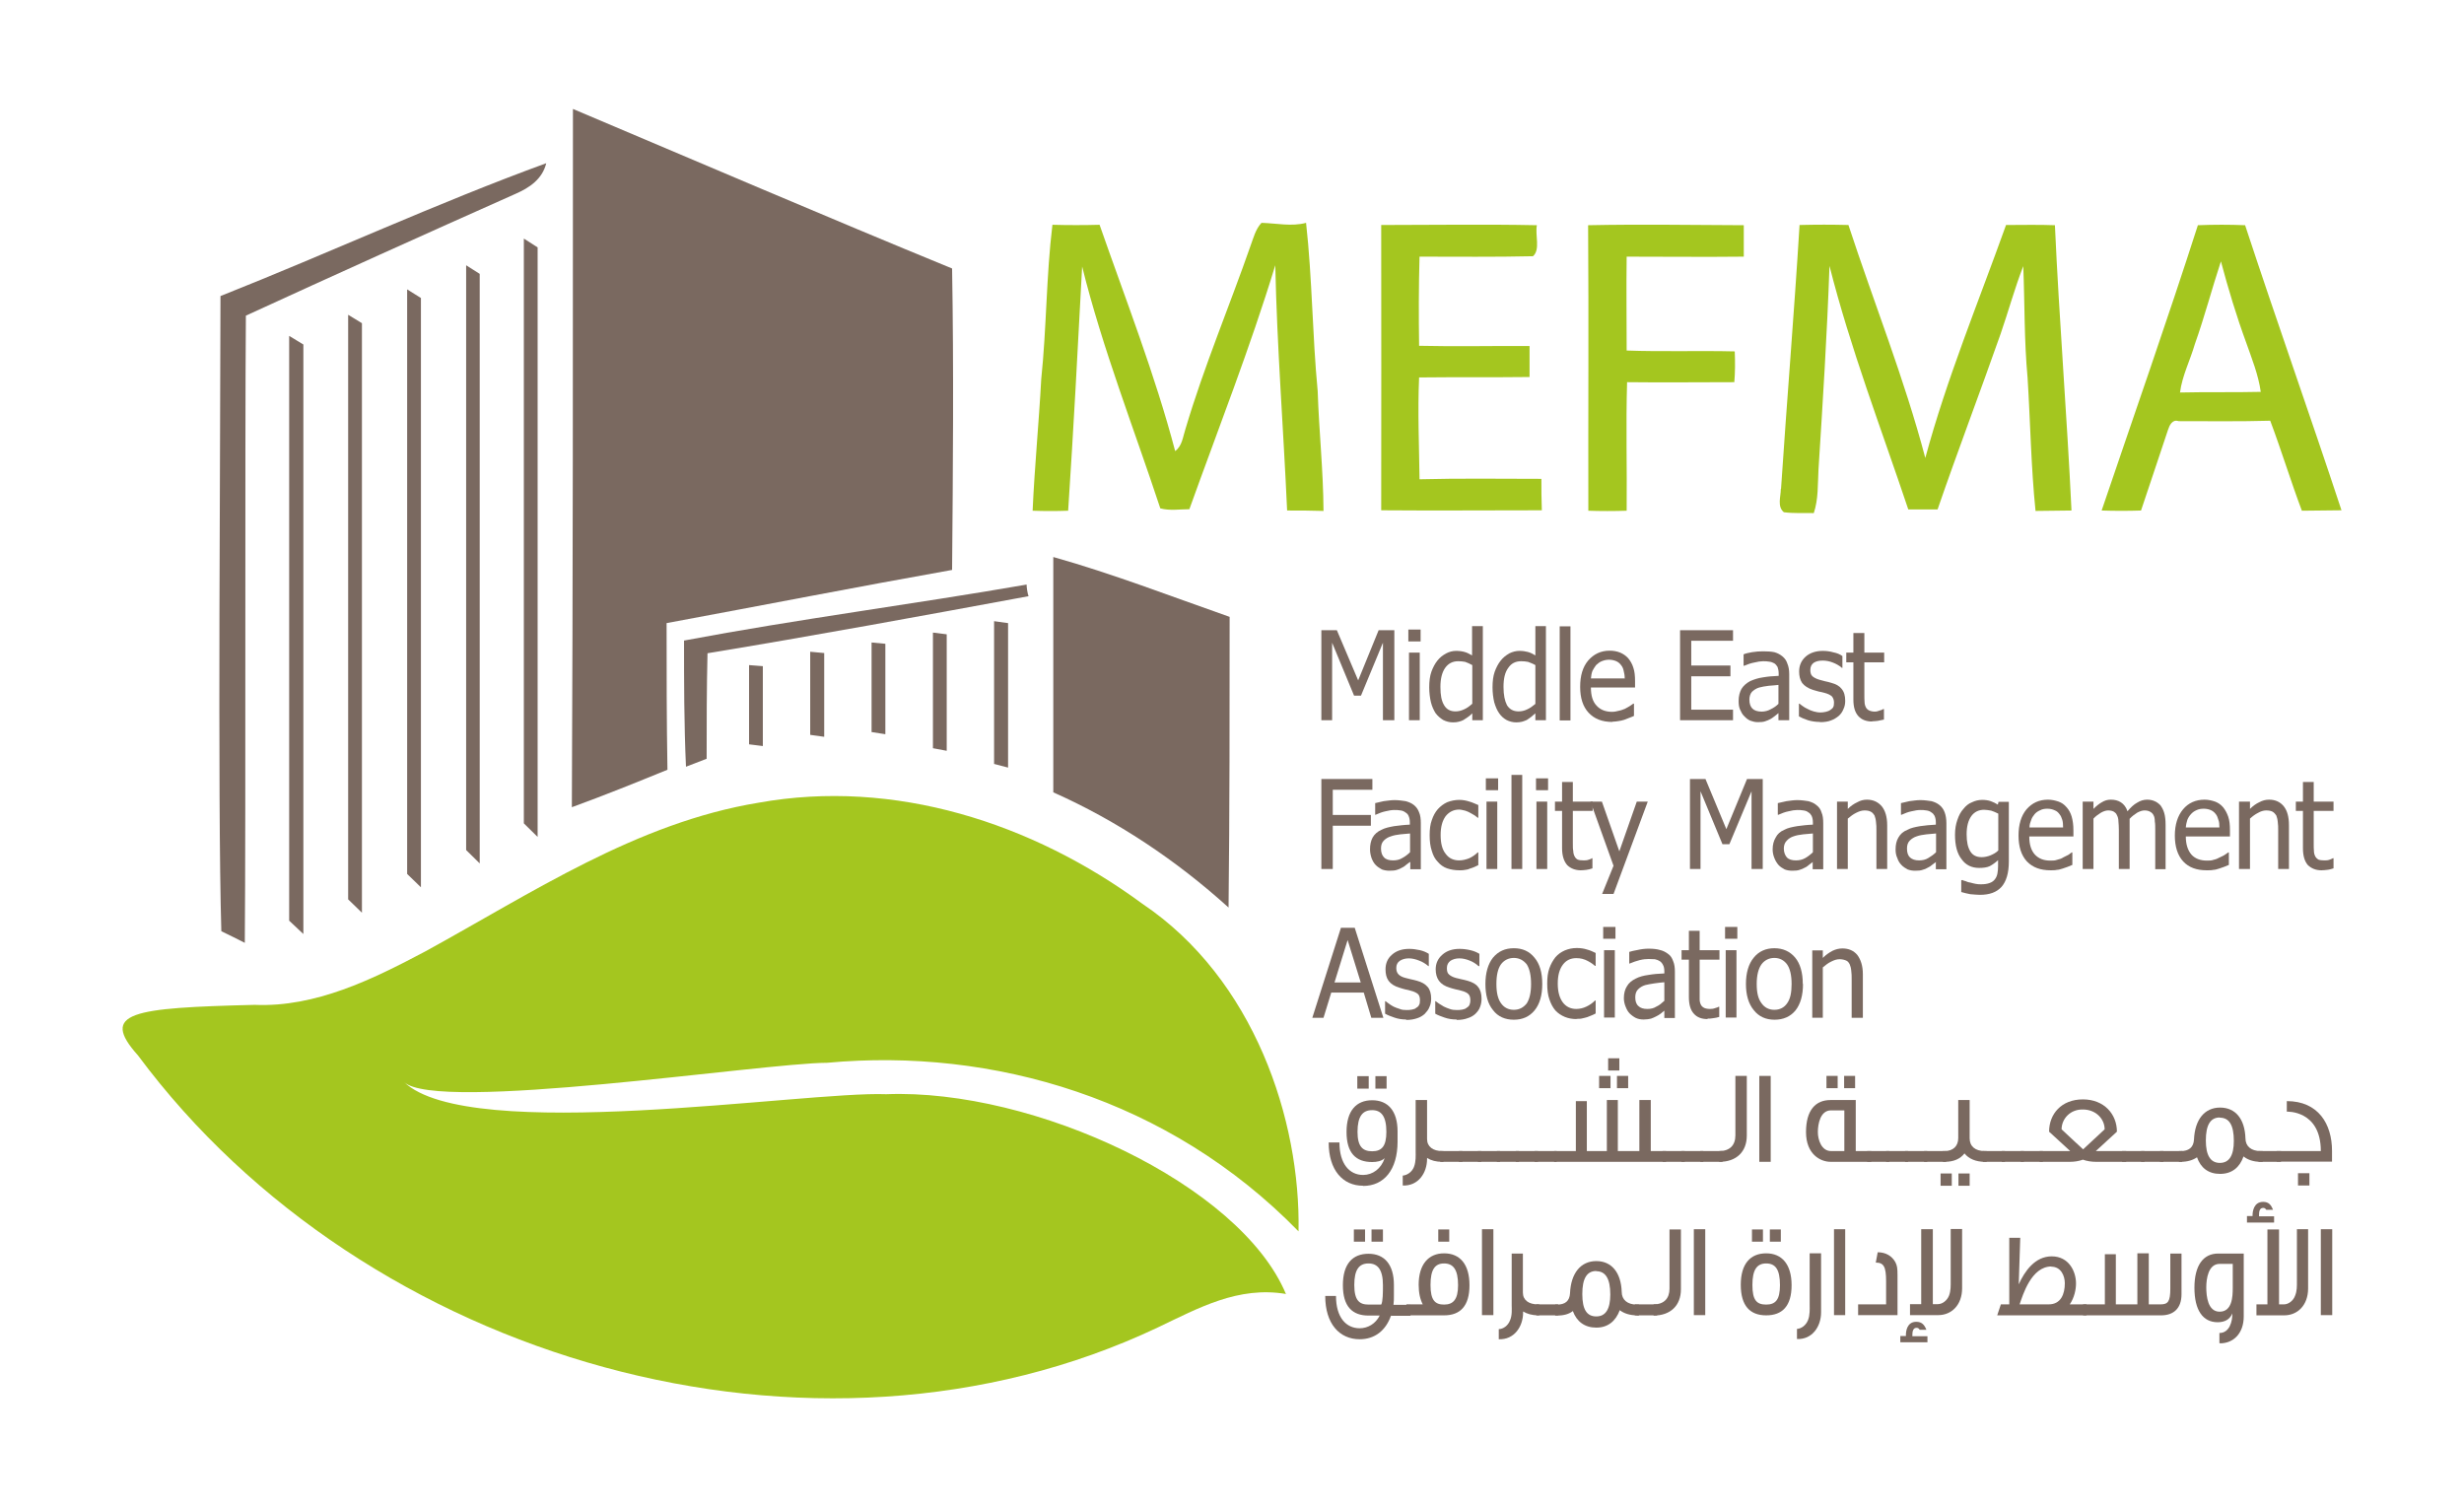 <?xml version="1.0" encoding="UTF-8"?>
<svg id="Layer_1" data-name="Layer 1" xmlns="http://www.w3.org/2000/svg" viewBox="0 0 114.44 70">
  <defs>
    <style>
      .cls-1 {
        fill: #a4c61f;
      }

      .cls-2 {
        fill: #7a6960;
      }
    </style>
  </defs>
  <path class="cls-2" d="M44.22,12.47c-5.9-2.42-11.76-4.94-17.61-7.41,0,10.84,0,21.63-.05,32.43,1.51-.55,2.97-1.14,4.44-1.74-.04-2.29-.04-4.57-.04-6.81,4.43-.82,8.87-1.69,13.26-2.47,.04-4.67,.08-9.34,0-14"/>
  <path class="cls-2" d="M25.37,7.58c-5.12,1.87-10.06,4.16-15.13,6.17,0,6.04-.14,23.51,.04,29.5,.28,.13,.83,.41,1.09,.54,.05-5.9,0-23.23,.05-29.13,4.16-1.91,8.33-3.79,12.53-5.66,.64-.28,1.24-.68,1.42-1.42"/>
  <path class="cls-2" d="M57.11,28.65c-2.74-.96-5.45-2.01-8.19-2.78v10.93c2.97,1.32,5.72,3.16,8.14,5.35,.05-4.53,.05-9,.05-13.49"/>
  <path class="cls-2" d="M47.68,27.15c-5.3,.92-10.6,1.6-15.91,2.6,0,1.92,0,3.89,.09,5.86,.23-.09,.73-.28,.96-.37,0-1.64,0-3.25,.04-4.9,4.98-.82,9.93-1.73,14.91-2.65-.05-.14-.09-.41-.09-.55"/>
  <polygon class="cls-2" points="64.76 33.45 64.23 33.45 64.23 29.85 63.21 32.31 62.89 32.31 61.87 29.85 61.87 33.45 61.37 33.45 61.37 29.27 62.09 29.27 63.08 31.6 64.03 29.27 64.76 29.27 64.76 33.45"/>
  <path class="cls-2" d="M65.98,29.79h-.57v-.55h.57s0,.55,0,.55Zm-.04,3.66h-.5v-3.14h.5v3.14Z"/>
  <path class="cls-2" d="M68.88,33.45h-.5v-.32c-.07,.07-.14,.13-.2,.17-.06,.04-.13,.09-.21,.14-.06,.03-.13,.06-.22,.08-.07,.02-.16,.03-.27,.03-.16,0-.31-.04-.45-.11-.13-.08-.25-.18-.35-.31-.09-.14-.17-.31-.22-.51-.05-.21-.08-.45-.08-.7,0-.28,.03-.52,.1-.72,.07-.19,.16-.37,.28-.52,.11-.14,.24-.24,.4-.33,.15-.08,.31-.12,.47-.12,.15,0,.29,.02,.39,.05,.12,.03,.22,.09,.35,.16v-1.36h.5v4.37Zm-.5-.76v-1.8c-.12-.07-.23-.11-.33-.15-.1-.02-.21-.03-.32-.03-.26,0-.46,.1-.61,.31-.14,.2-.22,.49-.22,.88s.05,.65,.17,.85c.11,.19,.28,.29,.53,.29,.13,0,.26-.03,.39-.09,.14-.06,.26-.15,.37-.25"/>
  <path class="cls-2" d="M71.8,33.45h-.49v-.32c-.08,.07-.15,.13-.2,.17-.06,.04-.12,.09-.2,.14-.07,.03-.15,.06-.22,.08-.08,.02-.17,.03-.27,.03-.16,0-.31-.04-.45-.11-.14-.08-.25-.18-.34-.31-.1-.14-.17-.31-.23-.51-.05-.21-.08-.45-.08-.7,0-.28,.03-.52,.1-.72,.07-.19,.16-.37,.28-.52,.11-.14,.24-.24,.39-.33,.16-.08,.32-.12,.48-.12,.15,0,.28,.02,.39,.05,.12,.03,.23,.09,.35,.16v-1.36h.49v4.37Zm-.49-.76v-1.8c-.12-.07-.24-.11-.34-.15-.1-.02-.21-.03-.32-.03-.26,0-.46,.1-.6,.31-.15,.2-.22,.49-.22,.88s.06,.65,.16,.85c.12,.19,.29,.29,.54,.29,.13,0,.27-.03,.39-.09,.14-.06,.26-.15,.38-.25"/>
  <rect class="cls-2" x="72.44" y="29.09" width=".5" height="4.37"/>
  <path class="cls-2" d="M74.89,33.53c-.48,0-.84-.14-1.11-.43-.26-.28-.39-.68-.39-1.2s.12-.92,.37-1.22c.26-.3,.59-.46,1-.46,.18,0,.34,.03,.49,.09,.14,.06,.26,.14,.37,.26,.1,.12,.19,.27,.24,.44,.06,.17,.08,.38,.08,.63v.29h-2.05c0,.37,.08,.65,.26,.84,.17,.19,.41,.29,.72,.29,.11,0,.21-.02,.32-.05,.11-.02,.2-.06,.28-.09,.09-.05,.17-.09,.23-.13,.06-.04,.12-.08,.16-.11h.03v.57c-.06,.03-.14,.06-.22,.09-.09,.04-.17,.07-.23,.09-.1,.03-.19,.05-.27,.06-.08,.01-.18,.03-.29,.03m.58-2c0-.14-.02-.26-.05-.37-.02-.1-.06-.19-.12-.26-.06-.08-.13-.14-.22-.18-.09-.04-.21-.07-.34-.07s-.24,.03-.34,.07c-.1,.04-.17,.1-.26,.18-.07,.09-.12,.18-.17,.27-.04,.11-.06,.22-.07,.35h1.56Z"/>
  <polygon class="cls-2" points="78.03 33.45 78.03 29.27 80.49 29.27 80.49 29.76 78.55 29.76 78.55 30.91 80.37 30.91 80.37 31.41 78.55 31.41 78.55 32.96 80.49 32.96 80.49 33.45 78.03 33.45"/>
  <path class="cls-2" d="M82.6,33.12s-.1,.08-.16,.13c-.07,.05-.13,.1-.2,.14-.09,.05-.17,.08-.26,.11-.08,.03-.19,.04-.34,.04-.12,0-.24-.03-.35-.07-.11-.05-.2-.12-.28-.21-.09-.08-.14-.19-.2-.32-.05-.12-.06-.25-.06-.39,0-.22,.05-.4,.13-.55,.09-.15,.23-.27,.41-.37,.17-.07,.36-.14,.59-.17,.23-.04,.46-.06,.73-.07v-.1c0-.13-.02-.22-.05-.31-.04-.07-.09-.13-.15-.17-.07-.04-.15-.07-.24-.08-.09-.02-.19-.02-.29-.02s-.25,.02-.4,.06c-.16,.03-.31,.08-.47,.15h-.03v-.53c.09-.04,.22-.07,.39-.1,.18-.03,.35-.04,.52-.04,.2,0,.37,.01,.52,.04,.14,.04,.26,.1,.37,.19,.11,.09,.19,.2,.23,.33,.06,.14,.09,.3,.09,.5v2.14h-.5v-.33Zm0-.44v-.87c-.11,.01-.27,.03-.45,.04-.18,.02-.32,.05-.44,.08-.14,.04-.24,.11-.34,.2-.08,.09-.12,.22-.12,.37,0,.18,.05,.32,.14,.41,.09,.09,.24,.14,.43,.14,.15,0,.3-.04,.42-.11,.13-.06,.26-.15,.36-.25"/>
  <path class="cls-2" d="M84.52,33.53c-.19,0-.39-.03-.55-.08-.18-.06-.32-.12-.42-.18v-.59h.02s.09,.07,.15,.11c.06,.05,.14,.09,.24,.14,.07,.04,.17,.08,.27,.11,.11,.03,.21,.05,.32,.05,.08,0,.16-.01,.25-.03,.09-.02,.16-.05,.2-.08,.06-.04,.11-.08,.14-.13,.03-.06,.04-.12,.04-.22,0-.12-.04-.22-.1-.29-.07-.06-.18-.12-.34-.16-.07-.02-.15-.04-.26-.06-.1-.02-.19-.06-.28-.08-.22-.07-.39-.18-.5-.32-.1-.15-.14-.33-.14-.53,0-.28,.1-.51,.3-.69,.2-.18,.48-.27,.8-.27,.16,0,.33,.02,.5,.07,.16,.03,.3,.09,.41,.17v.55h-.02c-.13-.11-.27-.19-.43-.25-.15-.06-.31-.09-.47-.09s-.3,.03-.41,.1c-.11,.08-.16,.19-.16,.34,0,.13,.03,.23,.1,.29,.07,.06,.18,.12,.32,.16,.07,.02,.17,.05,.26,.07,.09,.02,.19,.04,.28,.07,.23,.06,.39,.15,.49,.28,.12,.14,.17,.32,.17,.56,0,.13-.02,.26-.08,.38-.05,.13-.12,.23-.22,.32-.11,.09-.22,.16-.36,.21-.12,.05-.3,.08-.5,.08"/>
  <path class="cls-2" d="M86.96,33.51c-.28,0-.49-.08-.64-.24-.16-.17-.24-.42-.24-.78v-1.73h-.33v-.45h.33v-.91h.51v.91h.92s0,.45,0,.45h-.92v1.48c0,.16,0,.28,.01,.37,0,.08,.02,.16,.06,.24,.03,.06,.08,.11,.14,.14,.06,.03,.16,.06,.27,.06,.08,0,.16-.02,.23-.05,.08-.02,.13-.04,.17-.07h.03v.49c-.1,.02-.2,.04-.29,.06-.1,.01-.19,.02-.26,.02"/>
  <polygon class="cls-2" points="63.74 36.68 61.9 36.68 61.9 37.85 63.67 37.85 63.67 38.35 61.9 38.35 61.9 40.36 61.37 40.36 61.37 36.18 63.74 36.18 63.74 36.68"/>
  <path class="cls-2" d="M65.49,40.03s-.09,.07-.16,.12c-.07,.06-.13,.11-.2,.14-.09,.05-.17,.09-.25,.11-.08,.03-.21,.04-.35,.04-.12,0-.24-.02-.35-.06-.1-.06-.21-.12-.29-.21-.08-.08-.14-.19-.19-.32-.04-.12-.07-.26-.07-.4,0-.22,.04-.4,.12-.55,.09-.16,.23-.28,.41-.36,.17-.09,.37-.13,.59-.17,.23-.03,.47-.06,.73-.07v-.1c0-.12-.02-.22-.06-.31-.03-.07-.08-.12-.15-.16-.06-.05-.14-.08-.22-.09-.1-.02-.2-.02-.29-.02-.12,0-.25,.02-.41,.06-.15,.03-.3,.09-.46,.16h-.02v-.54c.08-.02,.21-.05,.39-.09,.18-.02,.34-.05,.51-.05,.21,0,.37,.03,.52,.05,.14,.04,.27,.09,.38,.18,.11,.09,.19,.2,.24,.34,.06,.13,.08,.31,.08,.5v2.14h-.49v-.32Zm0-.45v-.87c-.12,.01-.27,.02-.45,.04-.18,.02-.32,.05-.43,.09-.14,.04-.25,.11-.34,.2-.09,.09-.13,.21-.13,.37,0,.18,.05,.32,.14,.41,.09,.1,.24,.14,.42,.14,.16,0,.3-.03,.43-.11,.13-.07,.25-.16,.36-.27"/>
  <path class="cls-2" d="M67.78,40.42c-.2,0-.39-.03-.57-.09-.17-.06-.31-.16-.43-.3-.13-.13-.22-.3-.28-.51-.07-.21-.1-.44-.1-.73s.03-.51,.1-.7c.07-.21,.16-.37,.28-.51,.12-.13,.26-.24,.43-.32,.18-.07,.37-.11,.57-.11,.16,0,.32,.03,.47,.08,.15,.04,.28,.11,.41,.16v.59h-.03s-.08-.07-.14-.11c-.06-.04-.13-.07-.21-.12-.07-.04-.14-.07-.23-.1-.1-.02-.19-.05-.28-.05-.26,0-.47,.11-.63,.31-.15,.21-.23,.49-.23,.87s.07,.67,.23,.87c.15,.21,.36,.31,.63,.31,.16,0,.32-.04,.47-.1,.15-.07,.28-.16,.39-.27h.03v.59s-.11,.05-.19,.09c-.07,.03-.13,.05-.2,.07-.08,.04-.15,.05-.22,.06-.08,.02-.16,.02-.26,.02"/>
  <path class="cls-2" d="M69.58,36.7h-.57v-.55h.57v.55Zm-.04,3.66h-.5v-3.13h.5v3.13Z"/>
  <rect class="cls-2" x="70.2" y="35.99" width=".5" height="4.37"/>
  <path class="cls-2" d="M71.9,36.7h-.56v-.55h.56v.55Zm-.04,3.66h-.5v-3.13h.5v3.13Z"/>
  <path class="cls-2" d="M73.42,40.42c-.26,0-.48-.09-.63-.24-.15-.17-.24-.43-.24-.78v-1.74h-.33v-.43h.33v-.91h.5v.91h.92v.43h-.92v1.5c0,.16,0,.28,.02,.36,0,.09,.02,.17,.06,.25,.03,.06,.07,.11,.14,.15,.07,.03,.16,.04,.28,.04,.07,0,.15,0,.23-.03,.08-.02,.13-.05,.16-.07h.02v.47c-.09,.03-.19,.06-.28,.07-.09,.01-.19,.02-.27,.02"/>
  <polygon class="cls-2" points="76.53 37.23 74.94 41.52 74.41 41.52 74.94 40.21 73.87 37.23 74.4 37.23 75.21 39.54 76.02 37.23 76.53 37.23"/>
  <polygon class="cls-2" points="81.87 40.36 81.35 40.36 81.35 36.75 80.32 39.21 80 39.21 78.98 36.75 78.98 40.36 78.49 40.36 78.49 36.18 79.21 36.18 80.18 38.51 81.14 36.18 81.87 36.18 81.87 40.36"/>
  <path class="cls-2" d="M84.2,40.03s-.1,.07-.16,.12c-.07,.06-.13,.11-.2,.14-.09,.05-.18,.09-.26,.11-.08,.03-.2,.04-.34,.04-.12,0-.25-.02-.35-.06-.11-.06-.21-.12-.29-.21-.07-.08-.14-.19-.19-.32-.05-.12-.08-.26-.08-.4,0-.22,.05-.4,.14-.55,.08-.16,.21-.28,.4-.36,.16-.09,.37-.13,.6-.17,.22-.03,.46-.06,.73-.07v-.1c0-.12-.02-.22-.06-.31-.04-.07-.08-.12-.15-.16-.06-.05-.14-.08-.23-.09-.1-.02-.19-.02-.29-.02-.11,0-.25,.02-.4,.06-.16,.03-.31,.09-.47,.16h-.03v-.54c.09-.02,.22-.05,.4-.09,.16-.02,.34-.05,.5-.05,.21,0,.38,.03,.52,.05,.14,.04,.27,.09,.37,.18,.12,.09,.2,.2,.24,.34,.06,.13,.08,.31,.08,.5v2.14h-.49v-.32Zm0-.45v-.87c-.12,.01-.27,.02-.45,.04-.18,.02-.33,.05-.44,.09-.13,.04-.24,.11-.32,.2-.09,.09-.14,.21-.14,.37,0,.18,.06,.32,.14,.41,.09,.1,.24,.14,.42,.14,.16,0,.3-.03,.44-.11,.12-.07,.24-.16,.35-.27"/>
  <path class="cls-2" d="M87.65,40.36h-.5v-1.79c0-.14,0-.27-.02-.4-.01-.12-.04-.22-.07-.3-.05-.07-.09-.13-.17-.17-.07-.04-.17-.06-.29-.06-.13,0-.25,.04-.39,.11-.14,.07-.26,.16-.39,.27v2.34h-.5v-3.13s.5,0,.5,0v.34c.14-.14,.29-.24,.44-.31,.14-.08,.29-.12,.45-.12,.29,0,.52,.11,.69,.31,.16,.2,.25,.49,.25,.88v2.03Z"/>
  <path class="cls-2" d="M89.92,40.03s-.1,.07-.16,.12c-.07,.06-.14,.11-.21,.14-.08,.05-.17,.09-.26,.11-.08,.03-.19,.04-.34,.04-.13,0-.24-.02-.35-.06-.11-.06-.21-.12-.29-.21-.08-.08-.15-.19-.19-.32-.06-.12-.08-.26-.08-.4,0-.22,.04-.4,.13-.55,.09-.16,.22-.28,.42-.36,.16-.09,.36-.13,.59-.17,.22-.03,.47-.06,.73-.07v-.1c0-.12-.02-.22-.06-.31-.04-.07-.08-.12-.15-.16-.06-.05-.14-.08-.23-.09-.09-.02-.19-.02-.28-.02-.12,0-.24,.02-.41,.06-.16,.03-.3,.09-.46,.16h-.03v-.54c.09-.02,.22-.05,.39-.09,.17-.02,.34-.05,.51-.05,.2,0,.37,.03,.52,.05,.14,.04,.26,.09,.37,.18,.11,.09,.19,.2,.24,.34,.05,.13,.08,.31,.08,.5v2.14s-.49,0-.49,0v-.32Zm0-.45v-.87c-.12,.01-.27,.02-.45,.04-.18,.02-.33,.05-.44,.09-.13,.04-.24,.11-.33,.2-.09,.09-.13,.21-.13,.37,0,.18,.04,.32,.14,.41,.1,.1,.25,.14,.42,.14,.16,0,.3-.03,.43-.11,.12-.07,.25-.16,.36-.27"/>
  <path class="cls-2" d="M91.14,40.87s.07,.04,.14,.05c.07,.03,.14,.06,.23,.07,.09,.03,.17,.04,.25,.06,.08,.02,.16,.02,.26,.02,.15,0,.28-.02,.39-.06,.11-.04,.19-.1,.24-.17,.06-.07,.1-.17,.12-.27,.02-.11,.03-.22,.03-.34v-.28c-.13,.12-.26,.21-.39,.28-.13,.06-.3,.08-.49,.08-.34,0-.62-.13-.81-.4-.21-.26-.31-.64-.31-1.14,0-.27,.04-.49,.11-.69,.07-.21,.16-.38,.28-.51,.11-.14,.24-.25,.4-.31,.14-.07,.31-.11,.47-.11,.15,0,.29,.02,.4,.06,.11,.04,.22,.09,.33,.16l.03-.13h.48v2.78c0,.53-.12,.92-.34,1.17-.23,.25-.55,.37-1.01,.37-.13,0-.29-.02-.44-.03-.15-.03-.29-.06-.42-.1v-.55h.03Zm1.67-1.36v-1.72c-.12-.06-.23-.11-.33-.14-.12-.02-.22-.04-.33-.04-.25,0-.45,.1-.59,.29-.15,.21-.22,.49-.22,.85s.06,.61,.17,.79c.11,.18,.28,.27,.53,.27,.13,0,.27-.03,.4-.08,.14-.06,.26-.12,.37-.23"/>
  <path class="cls-2" d="M95.24,40.42c-.47,0-.83-.13-1.1-.41-.26-.28-.39-.69-.39-1.2s.12-.92,.37-1.22c.26-.3,.59-.45,1-.45,.18,0,.34,.04,.49,.09,.14,.05,.26,.13,.37,.26,.11,.12,.19,.27,.24,.44,.05,.18,.08,.38,.08,.64v.28h-2.05c0,.36,.08,.64,.26,.84,.18,.19,.41,.28,.72,.28,.11,0,.22,0,.32-.04,.1-.02,.21-.06,.28-.11,.1-.05,.17-.08,.24-.12,.06-.04,.11-.08,.15-.11h.03v.58c-.06,.02-.13,.05-.22,.09-.09,.03-.17,.06-.23,.08-.1,.03-.19,.06-.27,.06-.08,.02-.18,.02-.3,.02m.59-1.99c0-.14-.01-.27-.04-.36-.03-.1-.07-.19-.13-.26-.06-.08-.12-.14-.23-.18-.08-.04-.2-.07-.33-.07s-.24,.02-.33,.07c-.1,.04-.19,.1-.26,.18-.07,.09-.13,.17-.16,.27-.04,.1-.08,.21-.08,.35h1.56Z"/>
  <path class="cls-2" d="M100.1,40.36v-1.82c0-.14,0-.28-.02-.39,0-.12-.02-.22-.06-.29-.04-.08-.09-.12-.16-.16-.07-.04-.15-.06-.26-.06s-.21,.04-.33,.1c-.11,.07-.24,.16-.36,.29,0,.03,0,.07,0,.11,0,.05,0,.1,0,.16v2.06h-.5v-1.82c0-.14-.01-.28-.02-.39,0-.12-.03-.22-.07-.29-.03-.08-.08-.12-.14-.16-.07-.04-.16-.06-.27-.06-.1,0-.22,.04-.34,.11-.11,.07-.24,.16-.34,.27v2.34h-.5s0-3.13,0-3.13h.5v.34c.13-.13,.26-.24,.39-.31,.13-.08,.26-.12,.42-.12,.18,0,.33,.04,.46,.12,.14,.09,.25,.23,.31,.42,.15-.18,.3-.32,.45-.4,.14-.09,.3-.14,.46-.14,.12,0,.24,.02,.35,.07,.1,.04,.19,.11,.27,.19,.07,.1,.14,.22,.18,.37,.04,.14,.06,.33,.06,.54v2.06h-.49Z"/>
  <path class="cls-2" d="M102.49,40.42c-.47,0-.83-.13-1.09-.41-.26-.28-.39-.69-.39-1.2s.13-.92,.38-1.22c.25-.3,.59-.45,1-.45,.18,0,.34,.04,.49,.09,.13,.05,.26,.13,.37,.26,.1,.12,.18,.27,.24,.44,.06,.18,.08,.38,.08,.64v.28h-2.05c0,.36,.09,.64,.26,.84,.17,.19,.42,.28,.72,.28,.11,0,.22,0,.32-.04,.1-.02,.19-.06,.28-.11,.1-.05,.18-.08,.23-.12,.07-.04,.11-.08,.16-.11h.03v.58c-.05,.02-.12,.05-.22,.09-.09,.03-.17,.06-.23,.08-.1,.03-.19,.06-.27,.06-.08,.02-.18,.02-.3,.02m.58-1.99c0-.14-.01-.27-.05-.36-.03-.1-.06-.19-.12-.26-.06-.08-.13-.14-.22-.18-.09-.04-.2-.07-.34-.07-.12,0-.24,.02-.34,.07-.09,.04-.18,.1-.25,.18-.08,.09-.13,.17-.17,.27-.03,.1-.06,.21-.07,.35h1.56Z"/>
  <path class="cls-2" d="M106.31,40.36h-.5v-1.79c0-.14,0-.27-.02-.4-.01-.12-.04-.22-.07-.3-.05-.07-.1-.13-.17-.17-.07-.04-.17-.06-.3-.06-.12,0-.25,.04-.37,.11-.14,.07-.26,.16-.38,.27v2.34h-.51s0-3.13,0-3.13h.51v.34c.14-.14,.28-.24,.43-.31,.15-.08,.29-.12,.46-.12,.29,0,.52,.11,.68,.31,.16,.2,.24,.49,.24,.88v2.03Z"/>
  <path class="cls-2" d="M107.82,40.42c-.27,0-.47-.09-.63-.24-.15-.17-.23-.43-.23-.78v-1.74h-.33v-.43h.33v-.91h.5v.91h.92v.43h-.92v1.5c0,.16,0,.28,.01,.36,0,.09,.02,.17,.06,.25,.03,.06,.08,.11,.14,.15,.08,.03,.17,.04,.28,.04,.08,0,.16,0,.24-.03,.07-.02,.12-.05,.16-.07h.03v.47c-.1,.03-.19,.06-.3,.07-.09,.01-.17,.02-.26,.02"/>
  <path class="cls-2" d="M60.95,47.27l1.33-4.18h.64l1.33,4.18h-.56l-.35-1.17h-1.51l-.36,1.17h-.53Zm2.25-1.64l-.61-1.97-.61,1.97h1.22Z"/>
  <path class="cls-2" d="M65.31,47.35c-.19,0-.38-.03-.55-.09-.17-.06-.31-.11-.43-.18v-.58h.02s.09,.07,.15,.11c.05,.04,.13,.09,.22,.14,.09,.04,.18,.08,.29,.11,.09,.04,.19,.05,.31,.05,.08,0,.16,0,.26-.02,.09-.02,.16-.04,.19-.08,.08-.04,.12-.09,.14-.14,.03-.04,.04-.12,.04-.22,0-.12-.03-.22-.09-.28-.07-.06-.18-.12-.35-.16-.06-.02-.14-.04-.25-.06-.1-.03-.19-.05-.27-.08-.23-.07-.39-.17-.5-.32-.1-.14-.14-.32-.14-.53,0-.28,.1-.51,.3-.68,.2-.18,.47-.27,.8-.27,.16,0,.32,.02,.5,.06,.17,.04,.3,.1,.41,.17v.57h-.02c-.13-.11-.27-.2-.44-.26-.15-.06-.31-.1-.47-.1s-.3,.04-.41,.11c-.12,.08-.17,.19-.17,.34,0,.14,.04,.23,.11,.3,.06,.06,.16,.12,.32,.16,.07,.02,.15,.04,.24,.06,.09,.02,.19,.04,.29,.07,.22,.06,.38,.15,.5,.29,.11,.13,.16,.32,.16,.54,0,.13-.02,.27-.08,.39-.04,.12-.13,.22-.22,.32-.1,.09-.22,.16-.35,.2-.14,.05-.31,.08-.51,.08"/>
  <path class="cls-2" d="M67.65,47.35c-.2,0-.39-.03-.56-.09-.17-.06-.31-.11-.43-.18v-.58h.02s.1,.07,.15,.11c.06,.04,.14,.09,.23,.14,.09,.04,.17,.08,.27,.11,.11,.04,.21,.05,.33,.05,.07,0,.16,0,.26-.02,.09-.02,.15-.04,.19-.08,.07-.04,.12-.09,.14-.14,.02-.04,.04-.12,.04-.22,0-.12-.03-.22-.09-.28-.06-.06-.17-.12-.34-.16-.06-.02-.15-.04-.25-.06-.11-.03-.2-.05-.28-.08-.23-.07-.39-.17-.5-.32-.1-.14-.15-.32-.15-.53,0-.28,.11-.51,.31-.68,.2-.18,.47-.27,.8-.27,.16,0,.33,.02,.5,.06,.17,.04,.31,.1,.42,.17v.57h-.04c-.12-.11-.26-.2-.42-.26-.15-.06-.31-.1-.47-.1s-.3,.04-.41,.11c-.11,.08-.17,.19-.17,.34,0,.14,.02,.23,.1,.3,.07,.06,.17,.12,.32,.16,.08,.02,.16,.04,.25,.06,.09,.02,.19,.04,.29,.07,.21,.06,.39,.15,.49,.29,.11,.13,.16,.32,.16,.54,0,.13-.02,.27-.07,.39-.04,.12-.12,.22-.22,.32-.1,.09-.22,.16-.36,.2-.13,.05-.3,.08-.5,.08"/>
  <path class="cls-2" d="M71.63,45.7c0,.53-.12,.94-.36,1.23-.24,.29-.56,.43-.96,.43s-.74-.14-.97-.45c-.24-.29-.35-.7-.35-1.21s.12-.93,.35-1.22c.25-.3,.57-.44,.97-.44s.72,.14,.96,.44c.24,.28,.36,.69,.36,1.22m-.52,0c0-.4-.07-.71-.2-.91-.15-.19-.35-.3-.6-.3s-.46,.11-.6,.3c-.14,.2-.21,.5-.21,.91s.07,.69,.21,.89c.14,.2,.34,.31,.6,.31s.45-.11,.6-.3c.13-.2,.2-.5,.2-.9"/>
  <path class="cls-2" d="M73.23,47.33c-.2,0-.38-.03-.55-.1-.17-.07-.32-.17-.44-.3-.12-.14-.21-.31-.28-.52-.07-.2-.1-.44-.1-.73s.03-.51,.1-.71c.07-.2,.17-.37,.28-.51,.12-.14,.26-.24,.44-.32,.17-.07,.35-.11,.55-.11,.16,0,.33,.02,.48,.07,.15,.04,.28,.1,.4,.16v.6h-.03s-.08-.07-.14-.11c-.06-.04-.12-.08-.2-.12-.07-.04-.15-.07-.26-.1-.08-.02-.17-.03-.27-.03-.26,0-.47,.1-.62,.3-.16,.21-.24,.5-.24,.88s.08,.66,.23,.87c.15,.2,.36,.31,.63,.31,.16,0,.33-.04,.47-.11,.15-.07,.28-.16,.4-.28h.03v.6s-.11,.06-.19,.09c-.07,.03-.14,.06-.2,.08-.09,.03-.16,.04-.24,.06-.06,.02-.15,.02-.26,.02"/>
  <path class="cls-2" d="M75.03,43.6h-.57s0-.55,0-.55h.57v.55Zm-.03,3.66h-.5v-3.13h.5v3.13Z"/>
  <path class="cls-2" d="M77.3,46.94s-.09,.07-.16,.13c-.07,.05-.14,.1-.21,.13-.09,.05-.17,.08-.25,.11-.08,.02-.2,.04-.34,.04-.13,0-.25-.02-.36-.07-.1-.05-.21-.13-.29-.21-.08-.08-.14-.19-.19-.32-.05-.12-.08-.26-.08-.39,0-.22,.05-.41,.14-.55,.09-.16,.23-.27,.41-.36,.17-.09,.37-.14,.59-.17,.23-.04,.47-.06,.74-.07v-.09c0-.13-.02-.23-.06-.3-.04-.08-.08-.13-.15-.18-.06-.04-.14-.07-.23-.09-.09,0-.19-.01-.29-.01-.12,0-.24,.01-.41,.05-.15,.04-.31,.09-.47,.16h-.02v-.54c.09-.03,.22-.06,.39-.09,.17-.04,.35-.06,.51-.06,.21,0,.39,.02,.52,.06,.14,.03,.26,.09,.38,.18,.12,.08,.19,.2,.24,.34,.06,.14,.08,.3,.08,.49v2.15h-.49v-.33Zm0-.45v-.87c-.11,.01-.26,.02-.45,.05-.17,.03-.33,.05-.43,.08-.14,.04-.25,.11-.34,.2-.09,.09-.13,.21-.13,.37,0,.17,.04,.31,.14,.4,.1,.1,.24,.14,.42,.14,.16,0,.3-.03,.42-.11,.14-.06,.25-.16,.36-.26"/>
  <path class="cls-2" d="M79.31,47.33c-.28,0-.49-.08-.64-.25-.15-.16-.23-.42-.23-.77v-1.74h-.34v-.44h.34v-.9h.5v.9h.92s0,.44,0,.44h-.92v1.49c0,.16,0,.28,0,.36,0,.09,.02,.17,.06,.25,.03,.06,.09,.11,.15,.14,.06,.03,.16,.05,.28,.05,.07,0,.16-.01,.23-.04,.08-.02,.13-.04,.16-.06h.03v.47c-.09,.03-.2,.05-.29,.06-.09,.02-.19,.02-.26,.02"/>
  <path class="cls-2" d="M80.69,43.6h-.57v-.55h.57v.55Zm-.04,3.66h-.5s0-3.13,0-3.13h.5s0,3.13,0,3.13Z"/>
  <path class="cls-2" d="M83.74,45.7c0,.53-.12,.94-.35,1.23-.24,.29-.57,.43-.97,.43s-.73-.14-.97-.45c-.24-.29-.36-.7-.36-1.21s.12-.93,.36-1.22c.24-.3,.57-.44,.96-.44s.72,.14,.97,.44c.23,.28,.35,.69,.35,1.22m-.52,0c0-.4-.07-.71-.21-.91-.14-.19-.34-.3-.59-.3s-.46,.11-.6,.3c-.14,.2-.22,.5-.22,.91s.07,.69,.22,.89c.14,.2,.34,.31,.6,.31s.46-.11,.59-.3c.15-.2,.21-.5,.21-.9"/>
  <path class="cls-2" d="M86.51,47.27h-.51v-1.78c0-.14,0-.28-.02-.41-.01-.12-.04-.22-.07-.29-.04-.08-.09-.15-.17-.18-.07-.03-.18-.06-.3-.06-.13,0-.25,.04-.39,.11-.13,.06-.26,.16-.39,.27v2.34h-.49v-3.13h.49v.35c.15-.15,.3-.25,.45-.33,.15-.07,.29-.11,.46-.11,.29,0,.52,.1,.69,.3,.16,.21,.26,.51,.26,.89v2.03Z"/>
  <path class="cls-1" d="M58.6,10.35c.69,.02,1.39,.18,2.06,0,.29,2.6,.29,5.22,.54,7.82,.06,1.85,.26,3.69,.27,5.56-.57-.02-1.13-.02-1.69-.02-.17-3.79-.47-7.59-.55-11.39-1.17,3.84-2.64,7.57-3.99,11.33-.44,0-.91,.08-1.35-.04-1.23-3.73-2.68-7.41-3.63-11.23-.2,3.79-.4,7.55-.65,11.34-.55,.02-1.11,.02-1.65,0,.09-2.03,.29-4.06,.4-6.11,.25-2.39,.23-4.78,.52-7.17,.74,.02,1.47,.02,2.19,0,1.22,3.5,2.57,6.94,3.51,10.51,.33-.24,.36-.67,.48-1.03,.86-2.9,2.04-5.69,3.03-8.53,.13-.35,.22-.72,.48-1.02"/>
  <path class="cls-1" d="M64.15,10.45c2.4,0,4.82-.04,7.23,.01-.09,.47,.17,1.13-.18,1.44-1.77,.04-3.52,.02-5.27,.02-.04,1.38-.04,2.77-.02,4.14,1.7,.04,3.41,0,5.13,.01v1.44c-1.71,.02-3.4,0-5.13,.02-.07,1.58,0,3.15,.02,4.73,1.88-.05,3.78-.02,5.66-.02,0,.48,0,.97,.02,1.46-2.5,0-4.99,.02-7.46,0,.01-4.42,0-8.84,0-13.26"/>
  <path class="cls-1" d="M73.77,10.46c2.4-.05,4.81-.01,7.22,0v1.46c-1.81,.02-3.63,0-5.44,0-.02,1.46,0,2.91,0,4.36,1.66,.06,3.35,0,5.02,.04,.02,.47,.02,.97-.02,1.43-1.65,0-3.31,.02-4.98,0-.06,1.98,0,3.98-.02,5.97-.6,.02-1.2,.02-1.78,0-.01-4.42,.02-8.82-.01-13.25"/>
  <path class="cls-1" d="M82.72,22.7c.27-4.08,.61-8.15,.86-12.25,.76-.02,1.52-.02,2.27,0,1.18,3.6,2.6,7.14,3.57,10.82,1-3.7,2.47-7.24,3.75-10.82,.75,0,1.51-.02,2.27,.01,.2,4.43,.56,8.83,.77,13.25-.54,0-1.1,.02-1.67,.02-.21-2.04-.24-4.13-.37-6.19-.16-1.72-.13-3.45-.2-5.18-.4,1.03-.69,2.1-1.05,3.14-.96,2.73-1.99,5.43-2.93,8.16h-1.36c-1.26-3.76-2.69-7.48-3.66-11.31-.11,3.15-.31,6.3-.51,9.44-.04,.7,0,1.39-.22,2.04-.45-.01-.93,.02-1.39-.04-.32-.27-.14-.72-.14-1.08"/>
  <path class="cls-1" d="M104.27,10.46c-.72-.03-1.44-.03-2.19,0-1.42,4.42-2.97,8.83-4.47,13.25,.61,.02,1.23,.02,1.83,0,.42-1.23,.83-2.5,1.25-3.74,.07-.21,.2-.51,.49-.41,1.42,0,2.84,.02,4.26-.02,.52,1.38,.95,2.8,1.47,4.18,.62,0,1.23-.02,1.84-.02-1.46-4.42-3.02-8.81-4.48-13.25m-3.02,7.78c.1-.78,.47-1.49,.69-2.25,.45-1.26,.79-2.57,1.21-3.84,.34,1.27,.72,2.54,1.18,3.79,.26,.74,.56,1.48,.67,2.27-1.25,.03-2.5,0-3.75,.03"/>
  <polygon class="cls-2" points="14.09 43.38 13.43 42.76 13.43 15.6 14.09 16 14.09 43.38"/>
  <polygon class="cls-2" points="24.97 38.87 24.33 38.24 24.33 11.08 24.97 11.49 24.97 38.87"/>
  <polygon class="cls-2" points="35.43 34.65 34.79 34.57 34.79 30.89 35.43 30.94 35.43 34.65"/>
  <polygon class="cls-2" points="38.28 34.22 37.63 34.13 37.63 30.27 38.28 30.33 38.28 34.22"/>
  <polygon class="cls-2" points="41.12 34.1 40.48 34 40.48 29.84 41.12 29.9 41.12 34.1"/>
  <polygon class="cls-2" points="43.97 34.87 43.33 34.75 43.33 29.38 43.97 29.46 43.97 34.87"/>
  <polygon class="cls-2" points="46.82 35.65 46.17 35.48 46.17 28.85 46.82 28.94 46.82 35.65"/>
  <polygon class="cls-2" points="16.81 42.39 16.17 41.77 16.17 14.62 16.81 15.01 16.81 42.39"/>
  <polygon class="cls-2" points="19.55 41.21 18.91 40.59 18.91 13.44 19.55 13.84 19.55 41.21"/>
  <polygon class="cls-2" points="22.28 40.1 21.65 39.48 21.65 12.32 22.28 12.72 22.28 40.1"/>
  <path class="cls-2" d="M63.3,55.07c-.93,0-1.59-.72-1.59-2.01h.5c0,1,.47,1.51,1.1,1.51,.44,0,.84-.29,1-.78-.14,.14-.37,.18-.58,.18-.76,0-1.19-.42-1.19-1.4s.45-1.47,1.19-1.47,1.18,.5,1.18,1.45v.47c0,1.31-.63,2.06-1.6,2.06m-.27-5.1h.53v.58h-.53v-.58Zm.69,1.58c-.44,0-.68,.28-.68,1.01,0,.68,.24,.9,.68,.9s.66-.23,.66-.9c0-.73-.24-1.01-.66-1.01m.15-1.58h.52v.58h-.52v-.58Z"/>
  <path class="cls-2" d="M66.98,53.96c-.28,0-.51-.06-.7-.18v.04c0,.66-.41,1.27-1.13,1.24v-.46c.21-.02,.43-.17,.52-.4,.1-.25,.08-.55,.08-.71v-2.4s.53,0,.53,0v1.81c0,.36,.28,.56,.7,.56h.06v.5h-.06Z"/>
  <rect class="cls-2" x="66.89" y="53.46" width="1.03" height=".5"/>
  <rect class="cls-2" x="67.76" y="53.46" width="1.04" height=".5"/>
  <rect class="cls-2" x="68.64" y="53.46" width="1.03" height=".5"/>
  <rect class="cls-2" x="69.52" y="53.46" width="1.03" height=".5"/>
  <rect class="cls-2" x="70.4" y="53.46" width="1.03" height=".5"/>
  <rect class="cls-2" x="71.27" y="53.46" width="1.03" height=".5"/>
  <path class="cls-2" d="M72.18,53.96v-.5h1.01v-2.32h.51v2.32h.93s0-2.37,0-2.37h.51s0,2.37,0,2.37h1v-2.37h.53v2.37h.71s0,.5,0,.5h-5.2Zm2.09-3.99h.53s0,.57,0,.57h-.53s0-.57,0-.57Zm.42-.82h.52v.57h-.52v-.57Zm.41,.82h.52s0,.57,0,.57h-.52s0-.57,0-.57Z"/>
  <rect class="cls-2" x="77.22" y="53.46" width="1.03" height=".5"/>
  <rect class="cls-2" x="78.09" y="53.46" width="1.02" height=".5"/>
  <rect class="cls-2" x="78.97" y="53.46" width="1.03" height=".5"/>
  <path class="cls-2" d="M79.85,53.96v-.5c.49,0,.75-.27,.75-.73v-2.76h.53s0,2.77,0,2.77c0,.76-.49,1.22-1.27,1.22"/>
  <rect class="cls-2" x="81.71" y="49.97" width=".53" height="3.99"/>
  <path class="cls-2" d="M85.02,53.96c-.47,0-1.14-.35-1.14-1.38s.45-1.49,1.14-1.49h1.17v2.37h.72s0,.5,0,.5h-1.89Zm.64-2.39h-.62c-.49,0-.61,.62-.61,1.01,0,.36,.17,.88,.61,.88h.62v-1.89Zm-.83-1.6h.52v.57h-.52v-.57Zm.82,0h.51v.57h-.51v-.57Z"/>
  <rect class="cls-2" x="86.72" y="53.46" width="1.03" height=".5"/>
  <rect class="cls-2" x="87.6" y="53.46" width="1.02" height=".5"/>
  <rect class="cls-2" x="88.48" y="53.46" width="1.03" height=".5"/>
  <rect class="cls-2" x="89.36" y="53.46" width="1.03" height=".5"/>
  <path class="cls-2" d="M90.13,54.5h.52v.57h-.52v-.57Zm2.05-.54c-.41,0-.74-.14-.94-.39-.2,.26-.51,.39-.92,.39h-.08s-.01-.5-.01-.5h.09c.39,0,.63-.23,.63-.6v-1.77h.53v1.78c0,.37,.26,.59,.7,.59h.09s0,.5,0,.5h-.09Zm-1.22,.54h.52v.57h-.52v-.57Z"/>
  <rect class="cls-2" x="92.09" y="53.46" width="1.03" height=".5"/>
  <rect class="cls-2" x="92.97" y="53.46" width="1.03" height=".5"/>
  <rect class="cls-2" x="93.85" y="53.46" width="1.03" height=".5"/>
  <path class="cls-2" d="M97.34,53.96c-.19,0-.41-.03-.6-.1-.19,.07-.41,.1-.59,.1h-1.42v-.5h1.42l-.98-.9c0-.82,.57-1.5,1.57-1.5,.99,0,1.58,.69,1.58,1.5l-.98,.9h1.41s0,.5,0,.5h-1.41Zm-.59-2.43h0c-.59-.02-1,.43-1,.92,.25,.24,1,.93,1,.93l1-.93c0-.47-.39-.91-.99-.92"/>
  <rect class="cls-2" x="98.56" y="53.46" width="1.04" height=".5"/>
  <rect class="cls-2" x="99.44" y="53.46" width="1.04" height=".5"/>
  <rect class="cls-2" x="100.32" y="53.46" width="1.03" height=".5"/>
  <path class="cls-2" d="M104.99,53.96c-.32,0-.59-.09-.79-.25-.18,.52-.55,.81-1.09,.81s-.9-.28-1.07-.77c-.19,.13-.44,.21-.75,.21h-.09v-.5s.09,0,.09,0c.36,0,.59-.16,.61-.54,.04-.92,.49-1.48,1.21-1.48s1.15,.53,1.18,1.43c0,.37,.27,.59,.7,.59h.1v.5h-.1Zm-1.89-2.06c-.44,0-.65,.35-.65,1.07,0,.68,.21,1.04,.65,1.04s.65-.35,.65-1.02c0-.73-.21-1.08-.65-1.08"/>
  <rect class="cls-2" x="104.9" y="53.46" width="1.04" height=".5"/>
  <path class="cls-2" d="M105.74,53.96v-.5h2.05c0-1.91-1.58-1.83-1.58-1.83v-.49c1.46,0,2.1,1.06,2.1,2.31v.5h-2.57Zm.99,.53h.53s0,.57,0,.57h-.53s0-.57,0-.57Z"/>
  <path class="cls-2" d="M64.61,61.09c-.25,.72-.77,1.11-1.46,1.11-.94,0-1.6-.72-1.6-2.01h.5c0,1,.47,1.5,1.1,1.5,.38,0,.74-.21,.93-.59h-.52c-.75,0-1.19-.42-1.19-1.41s.45-1.46,1.19-1.46c.74,0,1.18,.5,1.18,1.45v.47c0,.17,0,.31-.02,.45h.79s0,.51,0,.51h-.9Zm-1.73-3.99h.52v.57h-.52v-.57Zm.68,1.58c-.44,0-.66,.29-.66,1s.23,.91,.66,.91h.59c.08-.14,.08-.59,.08-.9,0-.72-.24-1.01-.67-1.01m.14-1.58h.53v.57h-.53v-.57Z"/>
  <path class="cls-2" d="M67.07,61.09h-1.75v-.51h.76c-.12-.23-.19-.53-.19-.91,0-.94,.45-1.46,1.18-1.46,.74,0,1.18,.51,1.18,1.48s-.43,1.4-1.18,1.4m0-2.41c-.43,0-.63,.29-.63,1s.21,.91,.63,.91,.65-.23,.65-.9c0-.72-.22-1.01-.65-1.01m-.27-1.58h.51v.57h-.51v-.57Z"/>
  <rect class="cls-2" x="68.83" y="57.09" width=".53" height="3.99"/>
  <path class="cls-2" d="M71.44,61.09c-.28,0-.52-.07-.7-.18v.05c0,.65-.41,1.27-1.13,1.24v-.47c.2,0,.43-.16,.52-.4,.11-.24,.08-.55,.08-.71v-2.4h.52v1.81c0,.36,.28,.55,.7,.55h.06v.51s-.06,0-.06,0Z"/>
  <rect class="cls-2" x="71.35" y="60.58" width="1.02" height=".51"/>
  <path class="cls-2" d="M76.02,61.09c-.32,0-.6-.09-.79-.24-.19,.51-.55,.81-1.09,.81s-.91-.28-1.09-.77c-.17,.14-.42,.21-.73,.21h-.09v-.51s.09,0,.09,0c.37,0,.58-.16,.6-.53,.04-.92,.49-1.49,1.22-1.49,.71,0,1.15,.53,1.18,1.43,0,.37,.27,.59,.7,.59h.1s0,.51,0,.51h-.1Zm-1.88-2.06c-.44,0-.65,.35-.65,1.07s.21,1.04,.65,1.04,.65-.35,.65-1.02c0-.73-.22-1.08-.65-1.08"/>
  <rect class="cls-2" x="75.93" y="60.58" width="1.03" height=".51"/>
  <path class="cls-2" d="M76.8,61.09v-.51c.49,0,.74-.28,.74-.73v-2.75h.53s0,2.78,0,2.78c0,.76-.49,1.22-1.27,1.22"/>
  <rect class="cls-2" x="78.67" y="57.09" width=".53" height="3.99"/>
  <path class="cls-2" d="M82.03,61.09c-.75,0-1.18-.44-1.18-1.42s.45-1.46,1.18-1.46,1.18,.51,1.18,1.48-.43,1.4-1.18,1.4m-.66-3.99h.51v.57h-.51v-.57Zm.66,1.58c-.43,0-.64,.29-.64,1s.2,.91,.64,.91,.64-.23,.64-.9c0-.72-.2-1.01-.64-1.01m.17-1.58h.51s0,.57,0,.57h-.51s0-.57,0-.57Z"/>
  <path class="cls-2" d="M83.46,62.19v-.47c.2-.01,.41-.16,.51-.4,.1-.24,.08-.55,.08-.71v-2.4h.53v2.74c0,.66-.41,1.27-1.12,1.24"/>
  <rect class="cls-2" x="85.18" y="57.09" width=".52" height="3.99"/>
  <path class="cls-2" d="M86.3,61.09v-.51s1.3,0,1.3,0v-1.07c0-.68-.11-.87-.48-.87l.09-.48c.37,0,.66,.17,.82,.46,.08,.16,.1,.27,.1,.61v1.85h-1.82Z"/>
  <path class="cls-2" d="M88.26,62.33v-.28h.26v-.06c0-.14,.04-.6,.48-.6,.26,0,.38,.14,.47,.37h-.31c-.04-.06-.07-.09-.15-.09-.16,0-.19,.18-.19,.32v.07h.7s0,.28,0,.28h-1.26Zm1.75-1.25h-1.3v-.51h.52v-3.48h.54v3.48h.23c.22,0,.43-.17,.52-.39,.09-.23,.08-.46,.08-.71v-2.39s.53,0,.53,0v2.75c0,.78-.49,1.25-1.11,1.25"/>
  <path class="cls-2" d="M92.76,61.09l.17-.51h.39s0-3.09,0-3.09h.51l-.07,2.16h0c.27-.6,.75-1.3,1.53-1.3,.8,0,1.13,.7,1.13,1.26,0,.26-.07,.65-.29,.97h.78v.51s-4.16,0-4.16,0Zm2.52-2.27c-.94,0-1.33,1.33-1.48,1.76h1.35c.57,0,.75-.48,.75-.98,0-.35-.18-.77-.63-.77"/>
  <path class="cls-2" d="M100.38,61.09h-3.63v-.51s1.01,0,1.01,0v-2.33h.51v2.33h1s0-2.37,0-2.37h.53v2.37h.55c.34,0,.45-.13,.45-.73v-1.63h.52v1.89c0,.65-.36,.98-.95,.98"/>
  <path class="cls-2" d="M103.1,62.38h-.02v-.47c.47,0,.61-.54,.6-.91-.11,.27-.34,.41-.68,.41-.69,0-1.08-.56-1.08-1.6s.41-1.59,1.1-1.59h1.19s0,2.92,0,2.92c0,.79-.48,1.25-1.1,1.25m.59-3.69h-.61c-.53,0-.62,.7-.62,1.09,0,.41,.07,1.13,.62,1.13,.58,0,.61-.69,.61-1.1v-1.13Z"/>
  <path class="cls-2" d="M104.36,56.77v-.29h.26s0-.05,0-.05c0-.15,.05-.61,.49-.61,.26,0,.37,.14,.46,.37h-.31c-.05-.06-.07-.09-.15-.09-.17,0-.19,.19-.19,.32v.07s.7,0,.7,0v.29h-1.26Zm1.74,4.32h-1.3v-.51s.51,0,.51,0v-3.48h.54v3.48h.23c.21,0,.43-.17,.51-.39,.1-.23,.09-.46,.09-.71v-2.39h.52v2.75c0,.78-.49,1.25-1.11,1.25"/>
  <rect class="cls-2" x="107.79" y="57.09" width=".53" height="3.99"/>
  <path class="cls-1" d="M59.74,60.1c-2.23-.38-4.07,.65-5.96,1.55-15.97,7.57-36.82,1.57-47.37-12.63-1.8-2.01-.28-2.21,5.42-2.35,2.83,.12,5.48-1.19,7.9-2.47,4.97-2.72,9.83-5.99,15.51-6.92,6.29-1.13,12.7,.93,17.81,4.69,5.21,3.5,7.36,10.06,7.26,15.22-6.01-6.16-14.19-8.54-21.89-7.83-3.01,.01-18.16,2.34-19.66,.89,3.04,2.92,18.59,.42,22.4,.57,6.85-.27,16.44,4.18,18.57,9.29"/>
</svg>